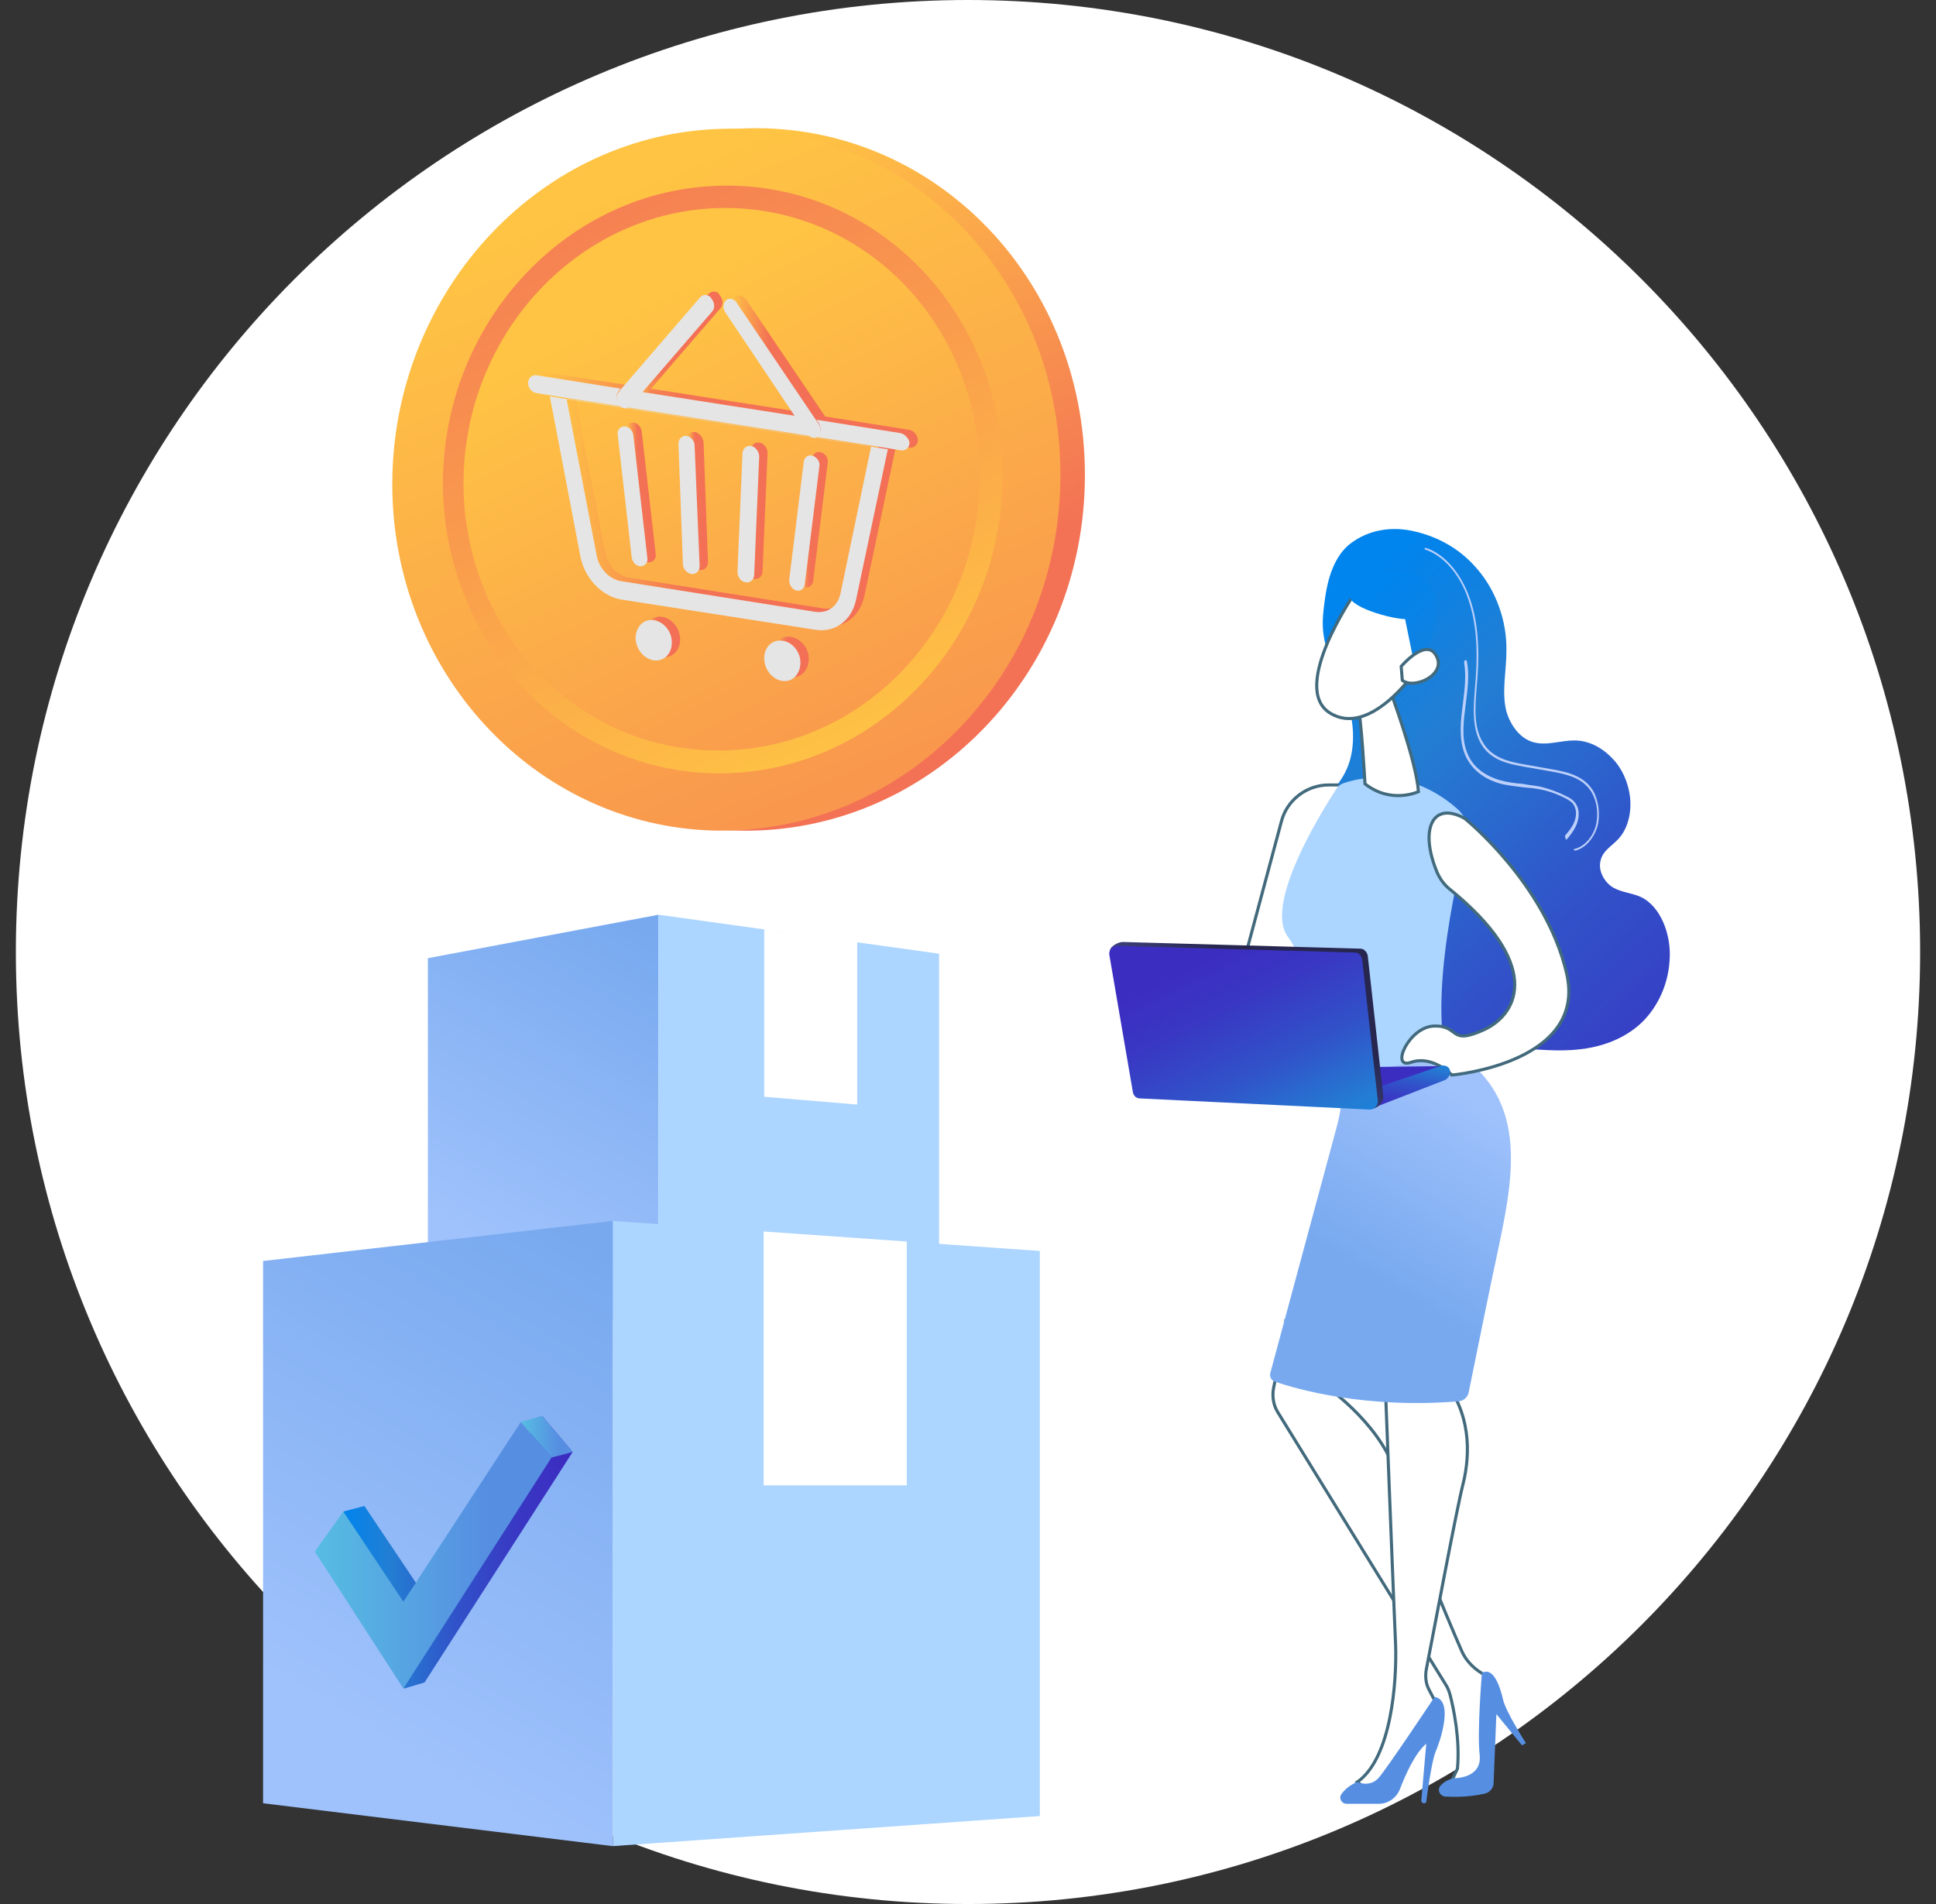 <svg width="61" height="60" viewBox="0 0 61 60" fill="none" xmlns="http://www.w3.org/2000/svg">
    <rect x="0" y="0" width="61" height="60" fill="#333333" stroke="none"/>
    <path d="M30.5 60C47.069 60 60.5 46.569 60.5 30C60.5 13.431 47.069 0 30.5 0C13.931 0 0.5 13.431 0.5 30C0.5 46.569 13.931 60 30.5 60Z" fill="white"/>
    <path d="M42.254 24.736H41.868C41.167 24.736 40.553 25.21 40.377 25.877L39.272 30H41.307L42.254 24.736Z" fill="white" stroke="#426A7C" stroke-width="0.097" stroke-miterlimit="10"/>
    <path d="M51.693 28.263C51.412 28.14 51.114 28.123 50.851 27.982C50.588 27.842 50.342 27.474 50.43 27.123C50.5 26.807 50.781 26.666 50.991 26.438C51.289 26.123 51.412 25.614 51.36 25.123C51.307 24.649 51.096 24.193 50.798 23.895C50.465 23.544 50.044 23.333 49.605 23.333C49.167 23.333 48.728 23.509 48.307 23.386C47.921 23.28 47.605 22.895 47.465 22.421C47.307 21.807 47.465 21.158 47.465 20.509C47.482 19.561 47.132 18.631 46.588 17.982C46.044 17.316 45.342 16.93 44.605 16.754C43.904 16.579 43.149 16.666 42.535 17.14C42.044 17.526 41.833 18.228 41.746 18.877C41.64 19.631 41.64 19.947 41.868 20.684C42.044 21.245 42.342 21.719 42.5 22.28C42.693 22.947 42.693 23.754 42.377 24.351C42.307 24.491 42.219 24.614 42.149 24.719C42.904 24.895 42.974 25.982 42.36 26.333C42.219 26.491 42.009 26.596 41.728 26.596C41.57 26.596 41.43 26.561 41.307 26.491C41.307 26.912 41.395 27.316 41.605 27.649C41.956 28.193 42.57 28.474 42.781 29.123C42.886 29.421 42.886 29.772 42.974 30.087C43.096 30.509 43.377 30.842 43.64 31.14C44.219 31.754 44.833 32.351 45.553 32.666C46.254 32.965 47.026 32.982 47.781 33.035C48.43 33.07 49.096 33.14 49.746 33.07C50.395 33 51.061 32.789 51.605 32.333C52.149 31.877 52.553 31.123 52.605 30.28C52.675 29.438 52.307 28.544 51.693 28.263Z" fill="url(#paint0_linear)"/>
    <path d="M49.623 26.807C49.623 26.807 49.64 26.807 49.623 26.807C49.939 26.737 50.202 26.439 50.325 26.07C50.43 25.702 50.377 25.246 50.202 24.93C49.921 24.456 49.412 24.333 48.921 24.246L48.026 24.088C47.518 24 47.009 23.877 46.728 23.404C46.412 22.895 46.483 22.211 46.535 21.561C46.535 21.491 46.553 21.404 46.553 21.333C46.623 20.386 46.553 19.561 46.325 18.895C46.044 18.07 45.518 17.456 44.921 17.263C44.904 17.263 44.904 17.263 44.886 17.281C44.886 17.298 44.886 17.316 44.904 17.316C45.483 17.509 46.009 18.105 46.272 18.912C46.5 19.579 46.57 20.386 46.5 21.333C46.5 21.404 46.483 21.491 46.483 21.561C46.43 22.228 46.36 22.93 46.675 23.456C46.974 23.948 47.5 24.07 48.009 24.158L48.904 24.316C49.377 24.404 49.868 24.509 50.149 24.965C50.325 25.263 50.377 25.684 50.272 26.053C50.167 26.404 49.904 26.684 49.605 26.755C49.588 26.755 49.588 26.772 49.588 26.79C49.605 26.79 49.623 26.807 49.623 26.807Z" fill="#BDD0FB"/>
    <path d="M49.342 26.456C49.36 26.456 49.36 26.456 49.377 26.438C49.483 26.316 49.605 26.158 49.675 25.982C49.746 25.807 49.781 25.561 49.675 25.368C49.605 25.245 49.5 25.158 49.377 25.105C49.114 24.965 48.816 24.859 48.535 24.789C48.342 24.754 48.149 24.736 47.974 24.701C47.728 24.684 47.483 24.649 47.237 24.579C46.956 24.491 46.43 24.28 46.219 23.701C46.044 23.245 46.114 22.719 46.184 22.175C46.237 21.736 46.307 21.28 46.219 20.842C46.219 20.807 46.184 20.789 46.167 20.807C46.149 20.807 46.132 20.842 46.132 20.877C46.202 21.28 46.149 21.736 46.096 22.158C46.026 22.701 45.956 23.245 46.149 23.754C46.395 24.368 46.939 24.596 47.237 24.684C47.483 24.754 47.728 24.772 47.974 24.807C48.167 24.824 48.36 24.842 48.535 24.877C48.816 24.93 49.096 25.035 49.36 25.175C49.447 25.228 49.553 25.28 49.605 25.403C49.675 25.526 49.675 25.719 49.605 25.894C49.535 26.07 49.43 26.193 49.325 26.316C49.307 26.333 49.307 26.368 49.325 26.403C49.325 26.438 49.342 26.456 49.342 26.456Z" fill="#BDD0FB"/>
    <path d="M42.377 24.666C42.903 24.491 44.447 24.175 45.938 25.508C46.184 25.736 46.307 26.087 46.219 26.403C45.851 27.859 44.868 32.175 45.816 34.017C45.816 34.017 44.237 35.824 42.465 34.42C42.465 34.42 41.623 30.999 40.57 29.508C39.833 28.473 41.64 25.578 42.096 24.877C42.149 24.771 42.254 24.701 42.377 24.666Z" fill="#ACD5FF"/>
    <path d="M43.798 21.754C43.798 21.754 44.623 23.965 44.693 24.947C44.693 24.947 43.833 25.351 43.009 24.701C43.009 24.701 42.886 22.491 42.763 22.087L43.798 21.754Z" fill="white" stroke="#426A7C" stroke-width="0.097" stroke-miterlimit="10"/>
    <path d="M42.658 18.737C42.658 18.737 40.658 21.649 41.886 22.456C43.132 23.263 44.553 21.21 44.553 21.21C44.553 21.21 45.009 19.631 44.5 19.105C43.991 18.579 42.658 18.737 42.658 18.737Z" fill="white" stroke="#426A7C" stroke-width="0.097" stroke-miterlimit="10"/>
    <path d="M43.588 18.035C43.588 18.035 42.64 18.28 42.517 18.702C42.395 19.123 43.868 19.509 44.272 19.509L44.623 21.228C44.623 21.228 45.57 19.596 45.167 18.666C44.798 17.737 43.588 18.035 43.588 18.035Z" fill="url(#paint1_linear)"/>
    <path d="M44.149 21C44.149 21 44.939 20.07 45.254 20.666C45.588 21.263 44.553 21.736 44.184 21.438L44.149 21Z" fill="white" stroke="#426A7C" stroke-width="0.097" stroke-miterlimit="10"/>
    <path d="M40.517 41.666C40.517 41.824 40.272 43.07 40.132 43.719C40.079 43.982 40.114 44.263 40.254 44.491L45.553 53.088C45.623 53.193 45.658 53.298 45.693 53.421C45.798 53.824 46.009 54.824 45.921 55.737L45.658 56.298L46.816 56.017L47.009 52.912L46.675 52.719C46.395 52.544 46.167 52.298 46.044 52C45.553 50.877 44.36 48.017 44.026 46.614C43.658 45.017 41.868 43.754 41.868 43.754L42.167 43.017L40.517 41.666Z" fill="white" stroke="#426A7C" stroke-width="0.097" stroke-miterlimit="10"/>
    <path d="M48.079 54.93C48.079 54.93 47.447 53.947 47.359 53.561C47.272 53.175 47.061 52.509 46.693 52.719C46.693 52.719 46.535 54.596 46.623 55.316C46.693 56.053 45.816 56.035 45.816 56.035C45.816 56.035 45.57 56.07 45.395 56.263C45.272 56.386 45.36 56.596 45.535 56.614C45.833 56.631 46.289 56.631 46.763 56.526C46.938 56.491 47.061 56.351 47.061 56.175L47.149 54.017L47.956 55L48.079 54.93Z" fill="#568FE2"/>
    <path d="M43.623 43C43.623 43 43.921 50.754 43.974 51.86C44.009 52.965 43.851 55.403 42.763 56.158L43.254 56.509C43.254 56.509 43.851 55.982 44.412 55C45.061 53.877 45.254 53.684 45.254 53.684L45.026 53.245C44.921 53.053 44.904 52.825 44.939 52.614C45.167 51.456 45.886 47.596 46.096 46.772C46.342 45.789 46.342 44.491 45.43 43.403C44.518 42.298 43.623 43 43.623 43Z" fill="white" stroke="#426A7C" stroke-width="0.097" stroke-miterlimit="10"/>
    <path d="M44.868 56.825C44.904 56.825 44.939 56.807 44.939 56.772C44.974 56.509 45.114 55.474 45.237 55.193C45.377 54.877 45.816 53.579 45.202 53.474C45.202 53.474 43.711 55.719 43.43 56.035C43.149 56.333 42.763 56.158 42.763 56.158C42.763 56.158 42.483 56.246 42.272 56.526C42.167 56.667 42.272 56.842 42.43 56.842H43.447C43.746 56.842 44.009 56.649 44.114 56.368C44.289 55.912 44.588 55.246 44.939 54.947L44.781 56.754C44.798 56.789 44.816 56.825 44.868 56.825Z" fill="#568FE2"/>
    <path d="M42.202 33.578C42.202 33.578 42.447 34.315 42.114 35.526L40.026 43.263C39.991 43.386 40.061 43.508 40.184 43.543C40.851 43.772 43.026 44.403 45.974 44.157C46.114 44.14 46.237 44.035 46.272 43.894C46.447 43.017 47.061 40.017 47.202 39.386C47.693 37.035 48.219 34.491 45.64 33.017C44.465 33.543 43.36 33.859 42.202 33.578Z" fill="url(#paint2_linear)"/>
    <path d="M46.149 25.79C46.149 25.79 48.693 27.825 49.36 30.667C50.026 33.509 45.746 33.877 45.746 33.877C45.746 33.877 45.149 33.246 44.465 33.474C43.781 33.719 44.395 32.333 45.202 32.333C46.009 32.316 45.64 32.965 46.781 32.439C47.886 31.912 48.553 30.351 45.675 28.017C45.5 27.877 45.377 27.702 45.289 27.509C44.711 26.14 45.132 25.228 46.149 25.79Z" fill="white" stroke="#426A7C" stroke-width="0.097" stroke-miterlimit="10"/>
    <path d="M38.535 33.683L45.447 33.595L43.605 34.472L38.518 34.139L38.535 33.683Z" fill="url(#paint3_linear)"/>
    <path d="M45.693 33.771C45.693 33.894 45.605 34.017 45.482 34.052L43.272 34.911L43.254 34.315L45.43 33.578C45.57 33.56 45.693 33.648 45.693 33.771Z" fill="url(#paint4_linear)"/>
    <path d="M43.096 30.123L43.587 34.561C43.605 34.719 43.394 34.947 43.236 34.93L36.096 34.491C35.973 34.491 35.886 34.403 35.868 34.28L34.973 30C34.938 29.842 35.219 29.684 35.377 29.684L42.868 29.895C42.973 29.895 43.079 30 43.096 30.123Z" fill="url(#paint5_linear)"/>
    <path d="M42.921 30.245L43.412 34.684C43.43 34.842 43.307 34.965 43.149 34.965L35.921 34.614C35.798 34.614 35.711 34.526 35.693 34.403L34.956 30.105C34.921 29.947 35.044 29.807 35.202 29.807L42.693 30.017C42.816 30.017 42.904 30.123 42.921 30.245Z" fill="url(#paint6_linear)"/>
    <path d="M13.132 15.263C13.132 21.158 17.605 26.035 23.29 26.175C29.219 26.298 34.184 21.298 34.184 14.965C34.184 8.631 29.219 3.754 23.307 4.053C17.605 4.351 13.132 9.351 13.132 15.263Z" fill="url(#paint7_linear)"/>
    <path d="M12.36 15.261C12.36 21.156 16.833 26.033 22.517 26.174C28.447 26.297 33.412 21.297 33.412 14.963C33.412 8.63 28.447 3.77 22.517 4.068C16.816 4.349 12.36 9.349 12.36 15.261Z" fill="url(#paint8_linear)"/>
    <path d="M13.956 15.228C13.956 20.193 17.728 24.28 22.518 24.368C27.465 24.456 31.588 20.245 31.588 14.982C31.588 9.719 27.465 5.631 22.518 5.859C17.728 6.07 13.956 10.263 13.956 15.228Z" fill="url(#paint9_linear)"/>
    <path d="M14.605 15.228C14.605 19.824 18.096 23.596 22.517 23.649C27.079 23.719 30.868 19.842 30.868 14.982C30.868 10.122 27.079 6.368 22.517 6.561C18.096 6.754 14.605 10.631 14.605 15.228Z" fill="url(#paint10_linear)"/>
    <path d="M20.746 41.773L13.482 40.896V30.194L20.746 28.826V41.773Z" fill="url(#paint11_linear)"/>
    <path d="M29.588 41.211L20.746 41.772V28.825L29.588 30.053V41.211Z" fill="#ACD5FF"/>
    <path d="M24.079 29.281V34.562L27.009 34.808V29.685L24.079 29.281Z" fill="white"/>
    <path d="M32.763 57.228L19.307 58.175V38.474L32.763 39.421V57.228Z" fill="#ACD5FF"/>
    <path d="M19.307 58.176L8.289 56.825V39.737L19.307 38.474V58.176Z" fill="url(#paint12_linear)"/>
    <path d="M24.061 38.807V46.807H28.57V39.123L24.061 38.807Z" fill="white"/>
    <path d="M10.816 47.632L11.482 47.457L13.377 50.281L17.079 44.615L18.044 45.755L13.377 53.018L12.728 53.211L10.816 47.632Z" fill="url(#paint13_linear)"/>
    <path d="M9.921 48.895L10.816 47.632L12.71 50.474L16.412 44.807L17.377 45.93L12.71 53.211L9.921 48.895Z" fill="url(#paint14_linear)"/>
    <path d="M16.412 44.808L17.079 44.615L18.044 45.755L17.377 45.93L16.412 44.808Z" fill="url(#paint15_linear)"/>
    <path d="M19.851 18.21C19.465 18.157 19.132 17.806 19.061 17.385L18.114 12.456L27.711 13.964L26.746 18.596C26.658 18.999 26.342 19.227 25.956 19.175L19.851 18.21ZM28.237 14.034L17.588 12.368L18.553 17.42C18.693 18.105 19.219 18.666 19.851 18.771L25.939 19.719C26.57 19.824 27.097 19.438 27.237 18.771L28.237 14.034Z" fill="url(#paint16_linear)"/>
    <path d="M20.868 19.439C20.553 19.386 20.307 19.631 20.29 19.982C20.272 20.333 20.535 20.649 20.851 20.702C21.167 20.754 21.43 20.509 21.43 20.158C21.43 19.807 21.184 19.491 20.868 19.439Z" fill="url(#paint17_linear)"/>
    <path d="M24.921 20.07C24.605 20.017 24.342 20.262 24.342 20.613C24.342 20.964 24.588 21.28 24.904 21.333C25.219 21.385 25.465 21.14 25.483 20.789C25.5 20.438 25.237 20.122 24.921 20.07Z" fill="url(#paint18_linear)"/>
    <path d="M25.833 14.245C25.71 14.227 25.605 14.315 25.588 14.456L25.131 18.157C25.114 18.315 25.237 18.491 25.377 18.508C25.5 18.526 25.605 18.438 25.623 18.298L26.079 14.596C26.114 14.438 25.991 14.262 25.833 14.245Z" fill="url(#paint19_linear)"/>
    <path d="M19.974 13.315C19.816 13.298 19.693 13.421 19.728 13.596L20.167 17.438C20.184 17.578 20.29 17.701 20.412 17.719C20.57 17.736 20.693 17.613 20.658 17.438L20.219 13.596C20.202 13.456 20.096 13.333 19.974 13.315Z" fill="url(#paint20_linear)"/>
    <path d="M21.904 13.613C21.763 13.596 21.64 13.701 21.64 13.859L21.781 17.648C21.781 17.806 21.904 17.929 22.044 17.964C22.184 17.982 22.307 17.876 22.307 17.718L22.167 13.929C22.149 13.771 22.026 13.648 21.904 13.613Z" fill="url(#paint21_linear)"/>
    <path d="M23.921 13.946C23.781 13.929 23.675 14.016 23.658 14.174L23.5 17.911C23.5 18.069 23.605 18.227 23.763 18.244C23.904 18.262 24.009 18.174 24.026 18.016L24.184 14.28C24.184 14.104 24.061 13.964 23.921 13.946Z" fill="url(#paint22_linear)"/>
    <path d="M28.64 13.544L25.991 13.123L26.061 13.228C26.149 13.368 26.131 13.544 26.026 13.614C25.974 13.649 25.921 13.666 25.868 13.649C25.798 13.631 25.728 13.596 25.675 13.509L25.325 13L20.482 12.245L20.131 12.649C20.079 12.702 20.009 12.737 19.939 12.719C19.886 12.702 19.816 12.684 19.781 12.631C19.675 12.509 19.658 12.333 19.745 12.228L19.816 12.14L17.167 11.737C17.026 11.719 16.903 11.824 16.903 11.982C16.903 12.14 17.026 12.28 17.167 12.298L17.588 12.368L28.237 14.035L28.658 14.105C28.798 14.123 28.921 14.017 28.921 13.86C28.903 13.702 28.781 13.561 28.64 13.544Z" fill="url(#paint23_linear)"/>
    <path d="M22.517 9.193C22.447 9.175 22.377 9.21 22.324 9.263L19.816 12.175L19.745 12.263C19.658 12.368 19.675 12.543 19.78 12.666C19.833 12.719 19.886 12.754 19.938 12.754C20.009 12.771 20.079 12.736 20.131 12.684L20.482 12.28L22.71 9.701C22.798 9.596 22.78 9.421 22.675 9.298C22.64 9.228 22.587 9.193 22.517 9.193Z" fill="url(#paint24_linear)"/>
    <path d="M23.307 9.315C23.254 9.297 23.184 9.315 23.149 9.35C23.044 9.437 23.026 9.613 23.114 9.736L25.342 13.016L25.693 13.525C25.745 13.595 25.816 13.648 25.886 13.666C25.939 13.683 26.009 13.666 26.044 13.63C26.149 13.543 26.166 13.367 26.079 13.245L26.009 13.139L23.517 9.455C23.447 9.367 23.377 9.315 23.307 9.315Z" fill="url(#paint25_linear)"/>
    <path d="M19.588 18.317C19.202 18.264 18.868 17.913 18.798 17.492L17.851 12.562L27.447 14.071L26.482 18.703C26.395 19.106 26.079 19.334 25.693 19.281L19.588 18.317ZM27.974 14.159L17.325 12.492L18.289 17.545C18.43 18.229 18.956 18.79 19.588 18.895L25.675 19.843C26.307 19.948 26.833 19.562 26.974 18.895L27.974 14.159Z" fill="#E5E5E5"/>
    <path d="M20.605 19.544C20.289 19.491 20.044 19.737 20.026 20.088C20.026 20.439 20.272 20.754 20.588 20.807C20.903 20.86 21.167 20.614 21.167 20.263C21.184 19.912 20.921 19.596 20.605 19.544Z" fill="#E5E5E5"/>
    <path d="M24.658 20.193C24.342 20.14 24.079 20.386 24.079 20.737C24.079 21.088 24.325 21.404 24.64 21.456C24.956 21.509 25.202 21.263 25.219 20.912C25.237 20.562 24.974 20.228 24.658 20.193Z" fill="#E5E5E5"/>
    <path d="M25.57 14.351C25.447 14.333 25.342 14.421 25.324 14.561L24.868 18.263C24.851 18.421 24.973 18.596 25.114 18.614C25.237 18.632 25.342 18.544 25.359 18.404L25.816 14.702C25.851 14.544 25.728 14.386 25.57 14.351Z" fill="#E5E5E5"/>
    <path d="M19.71 13.439C19.553 13.421 19.43 13.544 19.465 13.72L19.904 17.562C19.921 17.702 20.026 17.825 20.149 17.842C20.307 17.86 20.43 17.737 20.395 17.562L19.956 13.72C19.939 13.579 19.833 13.457 19.71 13.439Z" fill="#E5E5E5"/>
    <path d="M21.64 13.737C21.5 13.719 21.377 13.825 21.377 13.982L21.517 17.772C21.517 17.93 21.64 18.053 21.781 18.088C21.921 18.105 22.044 18 22.044 17.842L21.886 14.035C21.886 13.895 21.763 13.754 21.64 13.737Z" fill="#E5E5E5"/>
    <path d="M23.658 14.053C23.517 14.035 23.412 14.123 23.395 14.281L23.237 18.017C23.237 18.175 23.342 18.333 23.5 18.351C23.64 18.368 23.745 18.281 23.763 18.123L23.921 14.386C23.921 14.228 23.798 14.07 23.658 14.053Z" fill="#E5E5E5"/>
    <path d="M28.377 13.649L25.728 13.228L25.798 13.334C25.886 13.474 25.868 13.649 25.763 13.72C25.71 13.755 25.658 13.772 25.605 13.755C25.535 13.737 25.465 13.702 25.412 13.614L25.061 13.105L20.219 12.351L19.868 12.755C19.816 12.807 19.746 12.842 19.675 12.825C19.623 12.807 19.553 12.79 19.517 12.737C19.412 12.614 19.395 12.439 19.482 12.334L19.553 12.246L16.904 11.825C16.763 11.807 16.64 11.912 16.64 12.07C16.64 12.228 16.763 12.369 16.904 12.386L17.325 12.456L27.974 14.123L28.395 14.193C28.535 14.211 28.658 14.105 28.658 13.947C28.64 13.825 28.517 13.684 28.377 13.649Z" fill="#E5E5E5"/>
    <path d="M22.254 9.298C22.184 9.281 22.114 9.316 22.061 9.369L19.552 12.281L19.482 12.369C19.395 12.474 19.412 12.649 19.517 12.772C19.57 12.825 19.623 12.86 19.675 12.86C19.745 12.877 19.816 12.842 19.868 12.79L20.219 12.386L22.447 9.807C22.535 9.702 22.517 9.526 22.412 9.404C22.377 9.333 22.324 9.316 22.254 9.298Z" fill="#E5E5E5"/>
    <path d="M23.044 9.421C22.991 9.404 22.921 9.421 22.886 9.456C22.78 9.544 22.763 9.719 22.851 9.842L25.061 13.14L25.412 13.649C25.465 13.719 25.535 13.772 25.605 13.79C25.658 13.807 25.728 13.79 25.763 13.754C25.868 13.667 25.886 13.491 25.798 13.368L25.728 13.263L23.237 9.579C23.184 9.474 23.114 9.439 23.044 9.421Z" fill="#E5E5E5"/>
    <defs>
        <linearGradient id="paint0_linear" x1="41.072" y1="20.104" x2="57.406" y2="37.967" gradientUnits="userSpaceOnUse">
            <stop stop-color="#0084ED"/>
            <stop offset="0.205" stop-color="#237ED3"/>
            <stop offset="0.491" stop-color="#3152C9"/>
            <stop offset="0.767" stop-color="#3937C3"/>
            <stop offset="0.967" stop-color="#3C2DC1"/>
        </linearGradient>
        <linearGradient id="paint1_linear" x1="43.587" y1="18.442" x2="61.248" y2="37.756" gradientUnits="userSpaceOnUse">
            <stop stop-color="#0084ED"/>
            <stop offset="0.205" stop-color="#237ED3"/>
            <stop offset="0.491" stop-color="#3152C9"/>
            <stop offset="0.767" stop-color="#3937C3"/>
            <stop offset="0.967" stop-color="#3C2DC1"/>
        </linearGradient>
        <linearGradient id="paint2_linear" x1="43.334" y1="40.243" x2="48.017" y2="32.523" gradientUnits="userSpaceOnUse">
            <stop stop-color="#78A9EF"/>
            <stop offset="0.708" stop-color="#9FC2FC"/>
        </linearGradient>
        <linearGradient id="paint3_linear" x1="40.967" y1="36.548" x2="41.803" y2="34.179" gradientUnits="userSpaceOnUse">
            <stop stop-color="#0084ED"/>
            <stop offset="0.205" stop-color="#237ED3"/>
            <stop offset="0.491" stop-color="#3152C9"/>
            <stop offset="0.767" stop-color="#3937C3"/>
            <stop offset="0.967" stop-color="#3C2DC1"/>
        </linearGradient>
        <linearGradient id="paint4_linear" x1="44.619" y1="33.117" x2="44.313" y2="35.234" gradientUnits="userSpaceOnUse">
            <stop stop-color="#0084ED"/>
            <stop offset="0.205" stop-color="#237ED3"/>
            <stop offset="0.491" stop-color="#3152C9"/>
            <stop offset="0.767" stop-color="#3937C3"/>
            <stop offset="0.967" stop-color="#3C2DC1"/>
        </linearGradient>
        <linearGradient id="paint5_linear" x1="38.545" y1="33.303" x2="40.175" y2="30.988" gradientUnits="userSpaceOnUse">
            <stop stop-color="#444B8C"/>
            <stop offset="0.996" stop-color="#26264F"/>
        </linearGradient>
        <linearGradient id="paint6_linear" x1="41.672" y1="37.133" x2="38.105" y2="29.888" gradientUnits="userSpaceOnUse">
            <stop stop-color="#0084ED"/>
            <stop offset="0.205" stop-color="#237ED3"/>
            <stop offset="0.491" stop-color="#3152C9"/>
            <stop offset="0.767" stop-color="#3937C3"/>
            <stop offset="0.967" stop-color="#3C2DC1"/>
        </linearGradient>
        <linearGradient id="paint7_linear" x1="19.97" y1="6.125" x2="34.723" y2="41.91" gradientUnits="userSpaceOnUse">
            <stop stop-color="#FFC444"/>
            <stop offset="0.383" stop-color="#F37255"/>
            <stop offset="0.996" stop-color="#F36F56"/>
        </linearGradient>
        <linearGradient id="paint8_linear" x1="19.189" y1="6.124" x2="33.942" y2="41.908" gradientUnits="userSpaceOnUse">
            <stop stop-color="#FFC444"/>
            <stop offset="0.996" stop-color="#F36F56"/>
        </linearGradient>
        <linearGradient id="paint9_linear" x1="27.027" y1="24.158" x2="16.693" y2="2.132" gradientUnits="userSpaceOnUse">
            <stop stop-color="#FFC444"/>
            <stop offset="0.996" stop-color="#F36F56"/>
        </linearGradient>
        <linearGradient id="paint10_linear" x1="20.063" y1="9.646" x2="33.726" y2="37.494" gradientUnits="userSpaceOnUse">
            <stop stop-color="#FFC444"/>
            <stop offset="0.996" stop-color="#F36F56"/>
        </linearGradient>
        <linearGradient id="paint11_linear" x1="20.828" y1="29.714" x2="12.872" y2="43.151" gradientUnits="userSpaceOnUse">
            <stop stop-color="#78A9EF"/>
            <stop offset="0.708" stop-color="#9FC2FC"/>
        </linearGradient>
        <linearGradient id="paint12_linear" x1="19.265" y1="39.718" x2="7.164" y2="60.153" gradientUnits="userSpaceOnUse">
            <stop stop-color="#78A9EF"/>
            <stop offset="0.708" stop-color="#9FC2FC"/>
        </linearGradient>
        <linearGradient id="paint13_linear" x1="10.816" y1="48.913" x2="18.044" y2="48.913" gradientUnits="userSpaceOnUse">
            <stop stop-color="#0084ED"/>
            <stop offset="0.205" stop-color="#237ED3"/>
            <stop offset="0.491" stop-color="#3152C9"/>
            <stop offset="0.767" stop-color="#3937C3"/>
            <stop offset="0.967" stop-color="#3C2DC1"/>
        </linearGradient>
        <linearGradient id="paint14_linear" x1="9.914" y1="49.007" x2="17.377" y2="49.007" gradientUnits="userSpaceOnUse">
            <stop stop-color="#56BDE2"/>
            <stop offset="0.709" stop-color="#568FE2"/>
        </linearGradient>
        <linearGradient id="paint15_linear" x1="16.419" y1="45.277" x2="18.044" y2="45.277" gradientUnits="userSpaceOnUse">
            <stop stop-color="#56BDE2"/>
            <stop offset="0.709" stop-color="#568FE2"/>
        </linearGradient>
        <linearGradient id="paint16_linear" x1="17.587" y1="16.054" x2="28.23" y2="16.054" gradientUnits="userSpaceOnUse">
            <stop stop-color="#FFC444"/>
            <stop offset="0.383" stop-color="#F37255"/>
            <stop offset="0.996" stop-color="#F36F56"/>
        </linearGradient>
        <linearGradient id="paint17_linear" x1="20.296" y1="20.064" x2="21.437" y2="20.064" gradientUnits="userSpaceOnUse">
            <stop stop-color="#FFC444"/>
            <stop offset="0.383" stop-color="#F37255"/>
            <stop offset="0.996" stop-color="#F36F56"/>
        </linearGradient>
        <linearGradient id="paint18_linear" x1="24.353" y1="20.7" x2="25.493" y2="20.7" gradientUnits="userSpaceOnUse">
            <stop stop-color="#FFC444"/>
            <stop offset="0.383" stop-color="#F37255"/>
            <stop offset="0.996" stop-color="#F36F56"/>
        </linearGradient>
        <linearGradient id="paint19_linear" x1="25.125" y1="16.368" x2="26.096" y2="16.368" gradientUnits="userSpaceOnUse">
            <stop stop-color="#FFC444"/>
            <stop offset="0.383" stop-color="#F37255"/>
            <stop offset="0.996" stop-color="#F36F56"/>
        </linearGradient>
        <linearGradient id="paint20_linear" x1="19.717" y1="15.519" x2="20.674" y2="15.519" gradientUnits="userSpaceOnUse">
            <stop stop-color="#FFC444"/>
            <stop offset="0.383" stop-color="#F37255"/>
            <stop offset="0.996" stop-color="#F36F56"/>
        </linearGradient>
        <linearGradient id="paint21_linear" x1="21.64" y1="15.797" x2="22.3" y2="15.797" gradientUnits="userSpaceOnUse">
            <stop stop-color="#FFC444"/>
            <stop offset="0.383" stop-color="#F37255"/>
            <stop offset="0.996" stop-color="#F36F56"/>
        </linearGradient>
        <linearGradient id="paint22_linear" x1="23.499" y1="16.09" x2="24.173" y2="16.09" gradientUnits="userSpaceOnUse">
            <stop stop-color="#FFC444"/>
            <stop offset="0.383" stop-color="#F37255"/>
            <stop offset="0.996" stop-color="#F36F56"/>
        </linearGradient>
        <linearGradient id="paint23_linear" x1="16.917" y1="12.925" x2="28.9" y2="12.925" gradientUnits="userSpaceOnUse">
            <stop stop-color="#FFC444"/>
            <stop offset="0.383" stop-color="#F37255"/>
            <stop offset="0.996" stop-color="#F36F56"/>
        </linearGradient>
        <linearGradient id="paint24_linear" x1="19.685" y1="10.963" x2="22.779" y2="10.963" gradientUnits="userSpaceOnUse">
            <stop stop-color="#FFC444"/>
            <stop offset="0.383" stop-color="#F37255"/>
            <stop offset="0.996" stop-color="#F36F56"/>
        </linearGradient>
        <linearGradient id="paint25_linear" x1="23.05" y1="11.489" x2="26.132" y2="11.489" gradientUnits="userSpaceOnUse">
            <stop stop-color="#FFC444"/>
            <stop offset="0.383" stop-color="#F37255"/>
            <stop offset="0.996" stop-color="#F36F56"/>
        </linearGradient>
    </defs>
</svg>
